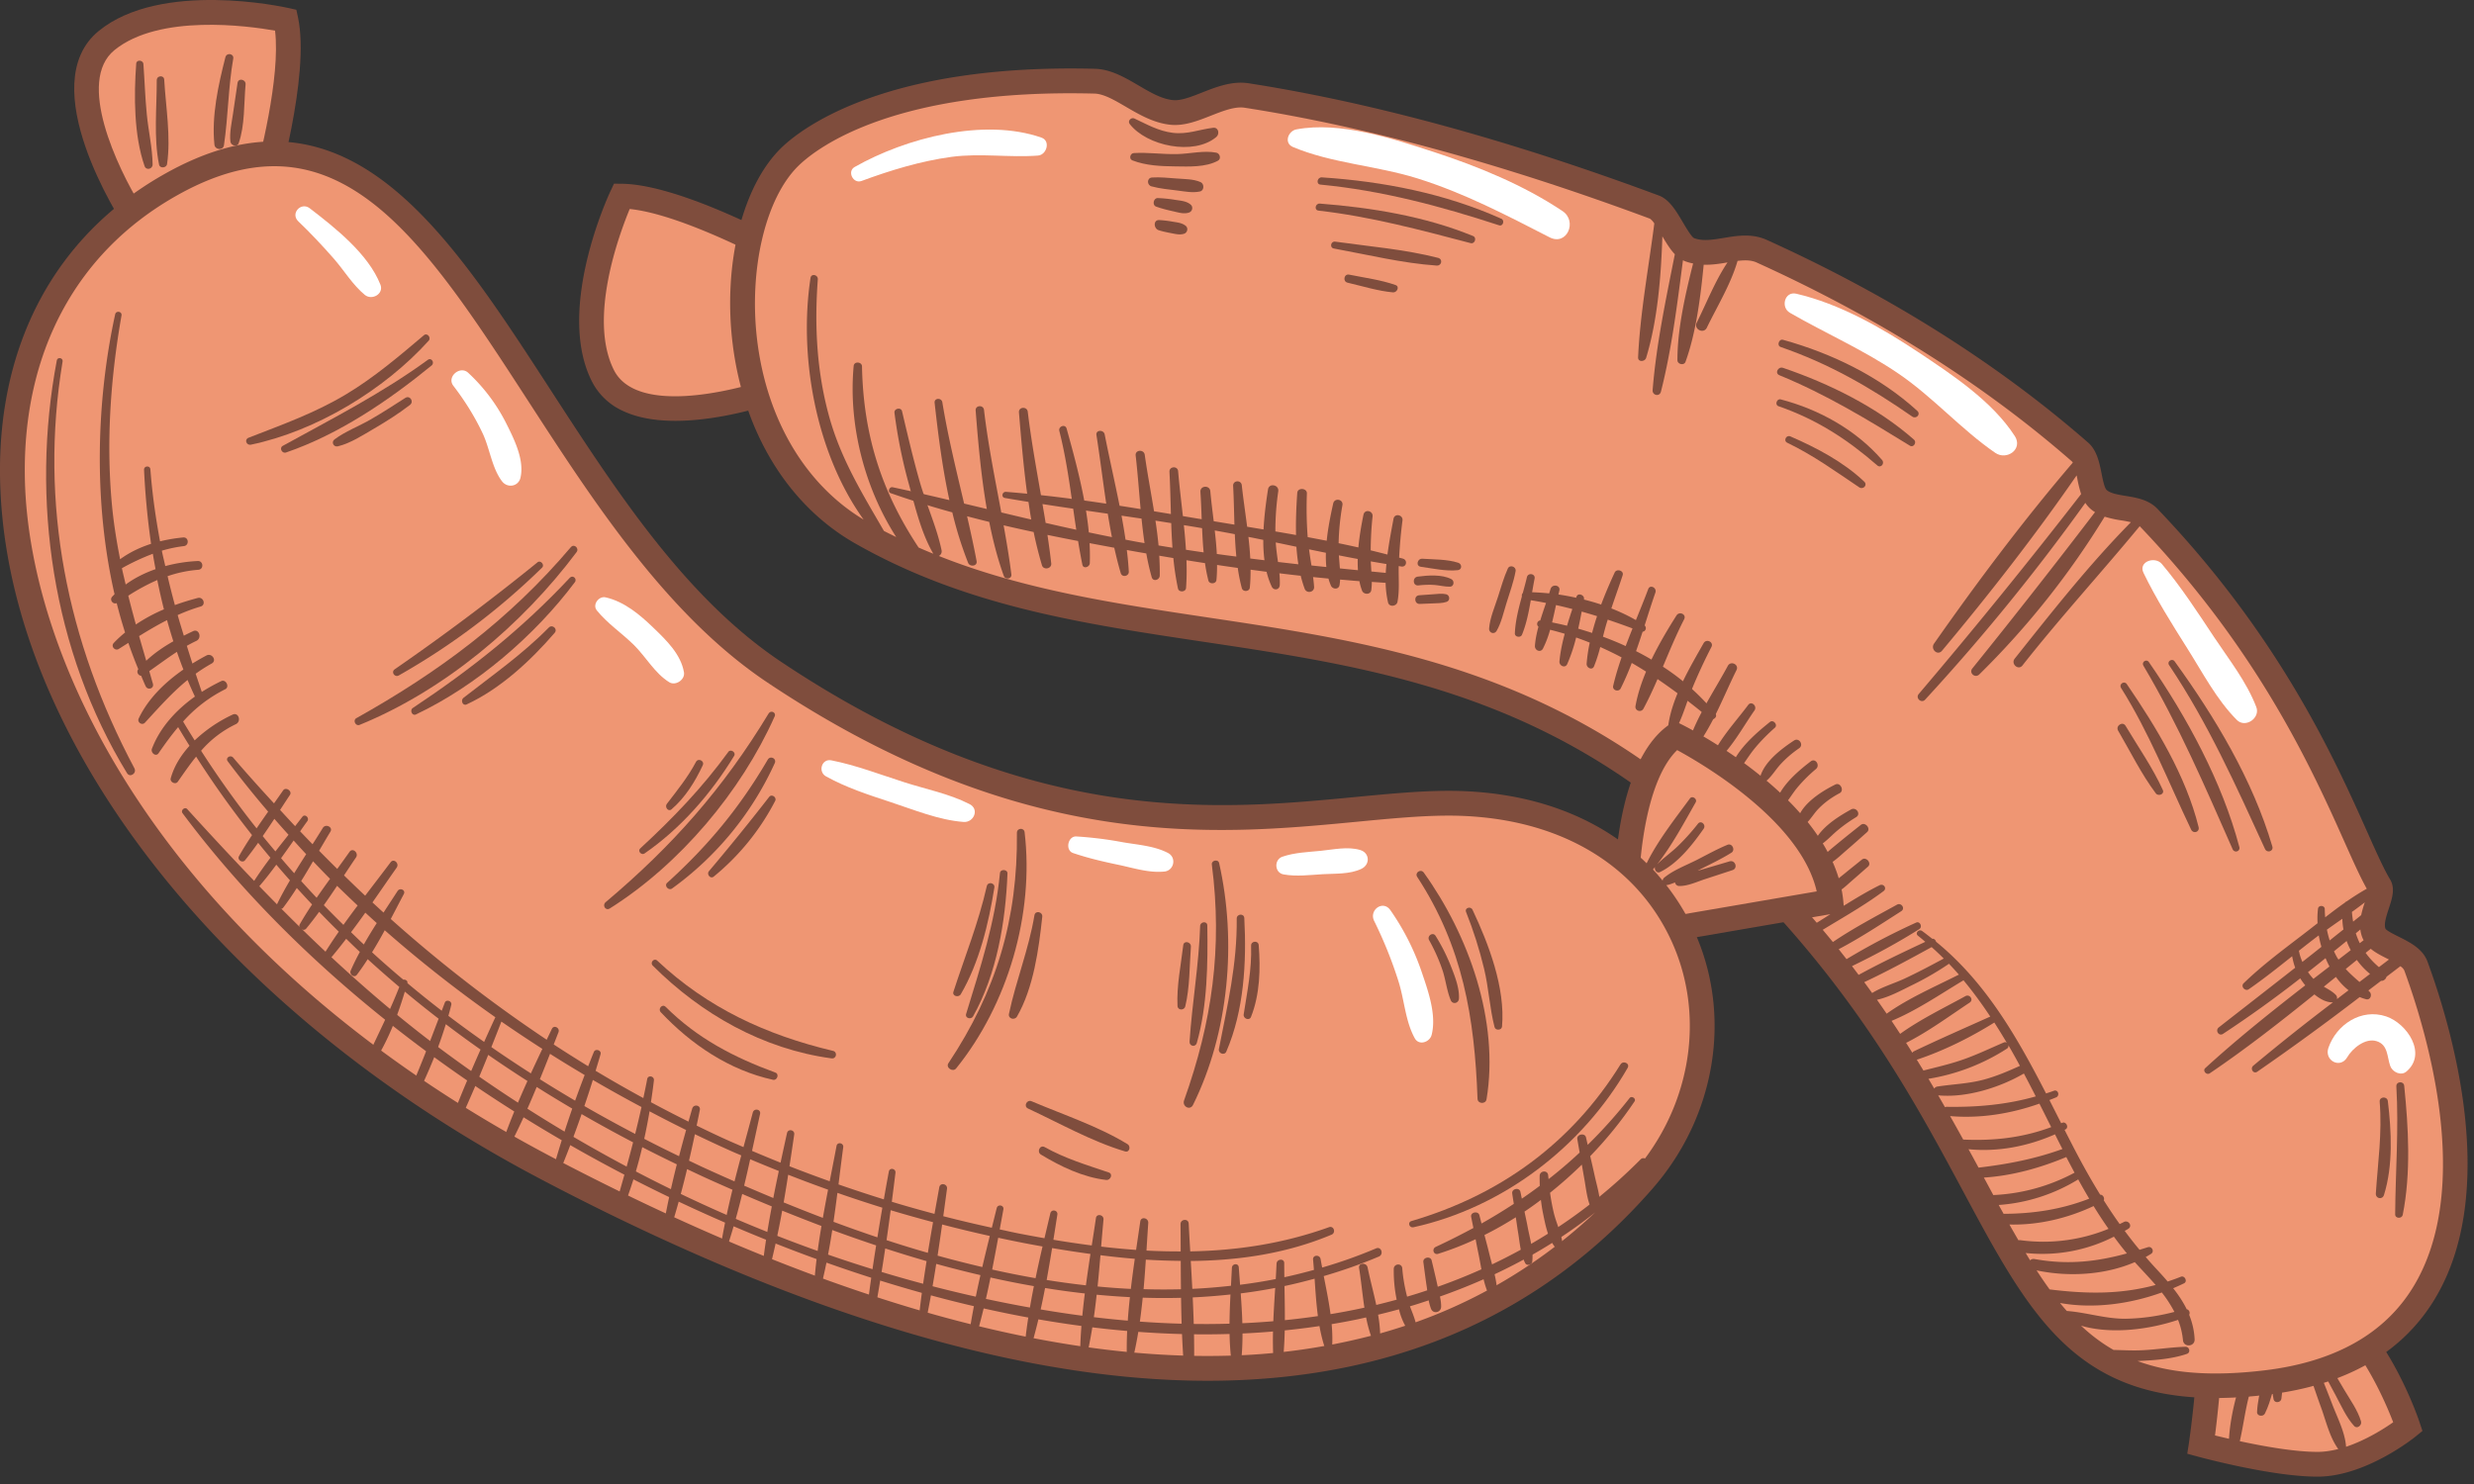 <svg xmlns="http://www.w3.org/2000/svg" xmlns:xlink="http://www.w3.org/1999/xlink" width="80" height="48" viewBox="0 0 80 48"><rect x="0" y="0" width="80" height="48" fill="#333333" stroke="none"/><defs><path id="9hdga" d="M1347.656 1346.69s-2.088.462-2.196 2.195c-.108 1.733-.28 2.839-.28 2.839s2.363.643 3.781.633c1.42-.01 2.905-1.213 2.905-1.213s-1.523-4.62-4.21-4.454"/><path id="9hdgb" d="M1352.246 1351.022c-.065-.2-1.654-4.91-4.615-4.727l-.062.009c-.098.02-2.384.55-2.51 2.56a34.277 34.277 0 0 1-.276 2.803l-.055.354.346.094c.099.027 2.433.657 3.89.647 1.542-.011 3.09-1.25 3.154-1.303l.215-.175zm-2.383.774c-.032-.47-.284-.946-.45-1.383a51.26 51.26 0 0 0-.594-1.478c-.071-.17-.33-.085-.273.093.164.504.331 1.008.512 1.506.158.435.277.96.553 1.335-.217.055-.436.09-.652.092-.735.004-1.754-.178-2.532-.346.107-.465.167-.945.283-1.408.144-.57.337-1.125.514-1.684.051-.16-.213-.246-.281-.094-.415.925-.802 2.061-.866 3.108-.173-.04-.328-.077-.452-.108.06-.462.161-1.344.235-2.515.083-1.323 1.612-1.76 1.853-1.821 1.982-.089 3.313 2.972 3.674 3.91-.305.214-.884.58-1.524.793z"/><path id="9hdgc" d="M1347.771 1350.248c.038-.219.019-.444.041-.664.023-.223.062-.441.1-.66.021-.12-.086-.17-.171-.138v-.004c.041-.18-.227-.225-.276-.053-.178.614-.454 1.305-.48 1.943-.006.138.199.16.253.05.106-.214.183-.453.247-.7.006.083.016.165.035.243.032.13.23.106.251-.017"/><path id="9hdgd" d="M1350.347 1350.975c-.107-.363-.353-.7-.544-1.024l-.646-1.094c-.093-.156-.317-.002-.232.154.2.374.4.748.602 1.122.18.334.341.709.597.99.099.109.259-.027.223-.148"/><path id="9hdge" d="M1299.467 1313.314s-3.512-1.951-5.364-1.97c0 0-1.704 3.629-.614 5.801 1.09 2.174 5.848.368 5.848.368z"/><path id="9hdgf" d="M1294.104 1318.273a2.08 2.08 0 0 1-.97-.948c-1.163-2.32.536-5.996.61-6.15l.11-.234.256.003c1.931.019 5.408 1.938 5.555 2.02l.214.118-.146 4.71-.25.095c-.172.065-3.505 1.308-5.379.386m.258-6.513c-.342.826-1.346 3.54-.512 5.206.714 1.424 3.71.737 5.091.262l.115-3.68c-.733-.389-3.18-1.636-4.694-1.788"/><path id="9hdgg" d="M1301.857 1322.226c8.374 4.765 18.313 1.354 27.347 9.545 11.122 10.084 8.233 19.12 18.082 17.937 7.845-.943 6.492-8.96 4.838-13.469-.185-.504-1.167-.638-1.348-1.038-.23-.517.346-1.263.17-1.555-.924-1.526-2.379-6.591-7.47-11.916-.378-.396-1.212-.202-1.632-.6-.326-.307-.229-1.208-.582-1.515-2.61-2.282-5.96-4.533-10.293-6.495-.732-.332-1.56.258-2.35-.057-.386-.154-.712-1.217-1.113-1.366-5.18-1.926-9.549-3.047-13.192-3.612-.806-.126-1.683.621-2.42.546-.92-.091-1.68-.989-2.496-1.01-5.452-.137-8.552 1.203-9.833 2.426-2.315 2.21-2.41 9.504 2.292 12.18"/><path id="9hdgh" d="M1352.497 1336.105c.78 2.125 2.36 7.444.214 10.945-1.06 1.73-2.87 2.758-5.38 3.06-2.202.266-3.801.033-5.061-.587-2.14-1.052-3.304-3.221-4.785-5.98-1.73-3.224-3.881-7.235-8.553-11.47-5.173-4.691-10.683-5.516-16.012-6.314-3.961-.594-7.703-1.154-11.264-3.18-2.166-1.232-3.611-3.586-3.965-6.458-.318-2.59.322-5.144 1.595-6.36.668-.637 3.375-2.707 10.12-2.536.513.014.967.28 1.407.537.385.226.747.439 1.118.476.254.025.585-.105.937-.244.456-.18.974-.383 1.505-.301 3.988.62 8.453 1.841 13.27 3.632.337.127.55.485.775.866.101.171.27.457.356.508.28.111.614.055.968-.004.426-.071.91-.152 1.39.065 3.98 1.802 7.475 4.009 10.392 6.557.283.248.363.65.434 1.003.034.173.092.461.16.525.12.113.36.153.617.195.349.057.746.121 1.029.418 3.968 4.15 5.732 8.097 6.786 10.455.3.67.536 1.2.736 1.53.175.29.065.621-.04.943-.076.229-.17.513-.107.655.04.064.281.184.425.256.366.183.78.39.933.808m-1.836-.417l-.165.132c.118.165.26.318.43.462l.324-.246a1.356 1.356 0 0 0-.044-.022c-.192-.097-.389-.195-.545-.326m-.023.814a2.373 2.373 0 0 1-.426-.452l-.36.292c.139.152.29.284.444.42l.342-.26m-1.572-.877a3.571 3.571 0 0 1-.086-.37l-.054.04c-.198.15-.394.303-.59.459.002.007.006.012.007.019.022.117.06.23.107.34.205-.162.412-.323.616-.488m.178-.556c.023.118.053.235.09.35.147-.12.296-.237.445-.356a2.057 2.057 0 0 1-.036-.346c-.167.117-.334.234-.499.352m-.044.922c-.188.153-.378.302-.568.452.053.077.112.15.176.218l.519-.4a3.247 3.247 0 0 1-.127-.27m.272-.22c.033.069.067.137.105.204.013.022.027.041.041.063l.396-.305a2.552 2.552 0 0 1-.133-.297c-.135.113-.273.222-.41.334m.064.828l-.391.316c.137.08.276.153.387.265a.144.144 0 0 1 .036.138l.376-.287a2.099 2.099 0 0 1-.408-.432m.79-1.534l-.147.123c.036.11.078.218.128.32l.125-.096-.023-.043a1.001 1.001 0 0 1-.083-.304m.027-.464c.03-.145.073-.285.116-.413-.135.106-.276.209-.416.31a3.7 3.7 0 0 0 .039.314c.086-.071.175-.14.261-.211m-16.07 2.168c.087.117.172.234.256.351.324-.199.712-.309 1.057-.47.426-.2.844-.421 1.259-.645a9.548 9.548 0 0 0-.392-.37c-.716.392-1.44.787-2.18 1.134m.412.57c.109.152.21.3.313.45.704-.503 1.568-.876 2.336-1.264-.105-.12-.214-.239-.324-.354-.006.006-.011.013-.019.019a9.621 9.621 0 0 1-1.174.677c-.355.173-.739.387-1.132.472m1.144 1.713a.146.146 0 0 1 .06-.052c.81-.387 1.64-.75 2.46-1.118-.27-.407-.556-.8-.867-1.175l-.012.01c-.739.443-1.51.972-2.313 1.304.095.141.186.28.278.42.647-.468 1.43-.845 2.11-1.22.14-.077.274.118.139.208-.653.433-1.342.943-2.057 1.303.07.109.135.214.202.32m.143.224c.074.118.144.235.216.351.41-.105.82-.198 1.223-.335.472-.16.918-.376 1.375-.572a.09.09 0 0 1 .098.012c-.13-.222-.265-.44-.404-.657-.768.48-1.636.912-2.496 1.199-.004.001-.008 0-.012.002m.565.936a.147.147 0 0 1 .098-.066c.505-.079 1-.09 1.5-.223.408-.11.79-.274 1.173-.447a24.468 24.468 0 0 0-.373-.668c.007.04-.004.084-.045.11a6.636 6.636 0 0 1-2.54.977c.065.108.125.211.187.317m.348.601a.129.129 0 0 1 .057-.012c.99.015 1.94-.07 2.878-.337a47.47 47.47 0 0 0-.384-.74c-.789.459-1.866.792-2.771.706l.22.383m.165.288c.146.256.286.509.424.759.99.046 1.922-.059 2.845-.402-.127-.253-.253-.507-.381-.76-.925.326-1.908.486-2.888.403m.595 1.071c.112.201.219.4.325.596.934-.11 1.823-.28 2.712-.602a36.34 36.34 0 0 1-.084-.165c-.053-.103-.104-.206-.156-.31-.871.385-1.845.577-2.797.481m.538.992l.264.491a6.12 6.12 0 0 0 2.627-.723 39.87 39.87 0 0 1-.267-.507c-.834.351-1.753.607-2.665.665l.04.074m.44.812l.158.286c.963-.004 1.866-.14 2.768-.49-.122-.205-.24-.413-.355-.623a5.678 5.678 0 0 1-2.57.827m.637 1.142a.175.175 0 0 1 .057-.004 5.55 5.55 0 0 0 2.856-.366c-.169-.241-.33-.487-.483-.737-.841.396-1.788.621-2.722.597.098.174.195.343.292.51m.378.649a.156.156 0 0 1 .144-.042c1.075.193 2 .088 2.985-.182a11.813 11.813 0 0 1-.42-.542 5.1 5.1 0 0 1-2.852.529c.047.08.094.158.143.237m.208.324c.14.214.28.42.422.616 1.2.148 2.283.165 3.428-.144-.217-.25-.45-.492-.674-.738-.977.422-2.158.482-3.176.266m.758 1.055c.072.09.146.174.219.258.642.048 1.242.255 1.9.252a6.636 6.636 0 0 0 1.58-.222 3.94 3.94 0 0 0-.407-.628c-1.032.374-2.213.534-3.292.34m11.415-.508c1.963-3.203.456-8.236-.283-10.25a.36.36 0 0 0-.126-.135l-.447.34c-.02.075-.095.142-.178.133l-.41.312.043.045c.084.09.026.275-.117.238a1.52 1.52 0 0 1-.206-.07 82.633 82.633 0 0 1-3.312 2.414c-.127.087-.241-.101-.129-.195a71.07 71.07 0 0 1 2.577-2.049c-.209.01-.42-.107-.6-.256-1.104.89-2.22 1.765-3.384 2.552-.104.07-.241-.08-.146-.168 1.027-.94 2.125-1.817 3.234-2.678a1.847 1.847 0 0 1-.162-.225 37.698 37.698 0 0 1-2.497 1.795c-.136.089-.263-.11-.138-.209.825-.645 1.65-1.286 2.471-1.93a2.172 2.172 0 0 1-.098-.372c-.46.366-.921.733-1.402 1.067-.118.082-.273-.09-.167-.193.593-.575 1.262-1.072 1.917-1.574a47.6 47.6 0 0 0 .474-.368 2.579 2.579 0 0 1 .014-.47c.016-.125.217-.111.218.013.002.089.006.178.014.267.209-.162.42-.323.635-.473a.128.128 0 0 1 .06-.042c.212-.147.428-.286.65-.41-.207-.366-.434-.873-.715-1.502-1.032-2.31-2.76-6.175-6.628-10.224-1.25 1.514-2.576 2.96-3.792 4.505-.133.17-.384-.053-.25-.221 1.196-1.503 2.406-3.043 3.758-4.413a4.004 4.004 0 0 0-.301-.058 3.494 3.494 0 0 1-.548-.121 26.699 26.699 0 0 1-4.055 5.103c-.136.132-.344-.048-.222-.197a237.43 237.43 0 0 0 3.965-5.053.951.951 0 0 1-.313-.3 66.897 66.897 0 0 1-5.18 6.365c-.12.132-.322-.047-.207-.183a184.065 184.065 0 0 0 5.251-6.467 3.984 3.984 0 0 1-.124-.5 5.45 5.45 0 0 0-.021-.104c-1.346 1.95-2.842 3.865-4.353 5.671-.146.175-.383-.052-.258-.23 1.393-1.99 2.901-4 4.487-5.854a.163.163 0 0 0-.031-.04c-2.857-2.498-6.285-4.662-10.194-6.433-.18-.081-.386-.079-.616-.051-.214.745-.657 1.465-.993 2.16-.102.214-.434.05-.328-.161.317-.635.596-1.353.996-1.95-.24.041-.5.082-.77.075-.101 1.034-.244 2.191-.588 3.14-.047.128-.26.08-.261-.051-.003-1 .253-2.128.507-3.13a1.632 1.632 0 0 1-.28-.08l-.048-.025c-.186 1.418-.363 2.876-.713 4.252-.045.173-.281.12-.268-.051.115-1.463.432-2.948.718-4.395-.149-.155-.275-.362-.403-.578-.043 1.305-.155 2.711-.525 3.929-.04.13-.267.145-.26-.015.065-1.432.342-2.903.524-4.331a.57.57 0 0 0-.138-.154c-4.759-1.77-9.17-2.978-13.106-3.589-.316-.049-.691.099-1.09.255-.423.167-.862.34-1.308.296-.546-.055-1.023-.336-1.445-.582-.368-.215-.715-.42-1.02-.427-6.438-.164-8.936 1.73-9.547 2.315-1.081 1.033-1.638 3.37-1.354 5.682.316 2.56 1.567 4.657 3.44 5.782-1.552-2.16-2.101-5.29-1.717-7.815.024-.157.247-.105.236.045-.113 1.517-.034 3.01.379 4.48.381 1.354 1.068 2.463 1.759 3.657.131.068.264.133.397.198-1.04-1.62-1.551-3.666-1.375-5.537.014-.155.266-.135.269.016.043 2.229.637 4.061 1.83 5.86.158.07.317.136.476.201-.388-.667-.58-1.486-.783-2.225a16.459 16.459 0 0 1-.473-2.334c-.018-.142.212-.19.245-.05.178.759.355 1.518.569 2.268.212.745.554 1.48.71 2.234a.167.167 0 0 1-.089.179c2.754 1.094 5.652 1.532 8.68 1.986 3.706.555 7.499 1.124 11.23 2.96 1.752.86 3.491 2.003 5.202 3.553a36.717 36.717 0 0 1 3.798 3.988c.655-.446 1.384-.828 2.072-1.208.14-.078.277.121.139.21-.656.42-1.329.866-2.023 1.23l.253.322a21.79 21.79 0 0 1 2.251-1.183c.125-.056.213.14.103.21-.69.437-1.437.84-2.177 1.198l.214.284c.701-.385 1.432-.73 2.156-1.07-.079-.066-.156-.133-.238-.198-.104-.082.031-.226.135-.152.113.082.22.167.329.252.06-.009.107.039.122.095 1.609 1.315 2.619 3.082 3.557 4.907.084-.028.169-.054.253-.086.136-.05.203.157.071.214-.07.03-.143.057-.215.086l.38.75c.012-.005.023-.008.035-.014.125-.054.224.15.105.213l-.031.015.3.585c.27.52.55 1.023.852 1.512.088-.004.15.106.116.183.164.26.335.516.514.767.044-.022.09-.042.135-.066.147-.077.29.127.145.219-.038.025-.078.045-.117.068.154.208.313.412.48.612l.269-.084c.128-.043.221.14.105.214-.057.036-.116.07-.175.103.095.109.189.217.287.323.144.155.288.31.423.47.141-.047.284-.097.427-.155.125-.049.225.152.104.212-.114.056-.232.109-.353.16.17.214.32.439.438.679.08.017.117.111.08.18.098.244.163.506.176.793.01.244-.355.27-.377.028a2.39 2.39 0 0 0-.159-.657c-.932.313-2.164.475-3.137.188.323.305.671.567 1.052.785.295.005.593.024.886.011.48-.019.957-.1 1.437-.113.134-.003.177.186.047.23-.464.157-.972.2-1.46.224l-.134.007c1.06.394 2.373.508 4.115.3 2.254-.272 3.866-1.176 4.792-2.686"/><path id="9hdgi" d="M1313.23 1309.133c-.454.054-.835.222-1.308.163-.459-.057-.829-.27-1.239-.463-.102-.05-.23.076-.154.175.548.715 2.075 1.035 2.801.424.114-.095.078-.32-.1-.299"/><path id="9hdgj" d="M1313.332 1309.938c-.406-.08-.862.039-1.275.046-.465.01-.931-.06-1.395-.033-.117.007-.165.19-.046.236.439.17.92.19 1.387.195.445.006.981.033 1.381-.184.114-.062.063-.237-.052-.26"/><path id="9hdgk" d="M1312.823 1310.89c-.24-.105-.522-.095-.781-.117-.261-.02-.528-.048-.79-.032-.171.011-.17.246-.017.287.274.074.56.1.841.135.244.03.486.082.728.03.14-.03.141-.248.02-.302"/><path id="9hdgl" d="M1312.504 1311.62c-.138-.12-.328-.128-.505-.156a4.53 4.53 0 0 0-.56-.057c-.14-.004-.188.228-.053.276.177.064.36.109.543.15.172.037.353.101.524.04.104-.038.137-.178.05-.253"/><path id="9hdgm" d="M1312.343 1312.306c-.118-.096-.265-.11-.41-.134a3.622 3.622 0 0 0-.446-.054c-.204-.01-.181.277-.02.328.138.044.28.072.422.099.135.026.269.06.403.014.103-.035.139-.18.051-.253"/><path id="9hdgn" d="M1319.189 1324.468c-.028.145-.265.178-.304.02a3.065 3.065 0 0 1-.079-.636l-.447-.03c0 .088-.005.175-.016.26-.02.161-.248.159-.3.021a1.898 1.898 0 0 1-.085-.305c-.209-.015-.417-.035-.624-.052a1.72 1.72 0 0 1-.018.177c-.025.154-.224.143-.278.02a1.634 1.634 0 0 1-.08-.229l-.498-.049c.014.105.026.21.033.317.01.18-.243.227-.305.061a3.873 3.873 0 0 1-.127-.42c-.23-.024-.46-.052-.69-.08.012.127.018.255.012.381-.006.155-.192.19-.259.052a2.484 2.484 0 0 1-.167-.481l-.518-.069c0 .197-.005.391-.025.583-.014.131-.222.143-.257.018a5.414 5.414 0 0 1-.132-.657 71.877 71.877 0 0 1-.67-.097c0 .164-.004.326-.02.486-.013.134-.226.145-.26.019a5.228 5.228 0 0 1-.11-.564c-.2-.03-.4-.062-.599-.094.01.302.008.604-.014.9-.01.132-.231.147-.26.018a8.83 8.83 0 0 1-.15-.987l-.456-.077c.012.216.02.432.016.644-.004.143-.216.208-.26.052a8.055 8.055 0 0 1-.175-.769l-.29-.05-.34-.061c.029.233.052.466.064.699.009.149-.214.199-.259.052-.081-.27-.148-.546-.211-.824l-.798-.149c.01.218.015.434.007.648-.005.127-.21.197-.24.048-.052-.254-.097-.509-.139-.765-.33-.063-.66-.129-.99-.197.045.307.088.614.122.921.02.175-.25.227-.3.061a13.094 13.094 0 0 1-.269-1.076c-.324-.07-.648-.14-.971-.217.095.528.184 1.057.251 1.589.019.146-.197.18-.244.049-.203-.56-.352-1.15-.472-1.748-.24-.058-.477-.12-.716-.182.11.482.217.964.308 1.451.03.166-.218.195-.274.056a12.017 12.017 0 0 1-.512-1.633 29.788 29.788 0 0 1-1.992-.622c-.11-.04-.045-.215.064-.191.614.131 1.224.272 1.834.416-.228-1.043-.363-2.117-.478-3.146-.018-.162.224-.173.25-.018.18 1.106.449 2.19.704 3.276l.734.175c-.185-1.06-.28-2.147-.361-3.185-.013-.174.249-.191.27-.02.13 1.116.354 2.215.559 3.317.323.077.645.154.969.229-.035-.188-.061-.38-.09-.57a57.11 57.11 0 0 1-.762-.127c-.131-.024-.089-.208.037-.198.228.018.456.038.683.06-.12-.878-.194-1.766-.266-2.629-.015-.185.264-.202.285-.021.108.904.271 1.8.427 2.697.332.036.665.075.996.12-.105-.736-.218-1.47-.402-2.195-.039-.154.191-.235.235-.08.207.743.422 1.533.57 2.328.238.032.475.067.712.102-.112-.743-.203-1.492-.317-2.218-.028-.173.235-.184.267-.019.148.757.327 1.53.481 2.304.227.035.454.071.68.108-.053-.585-.095-1.17-.16-1.732-.022-.191.269-.208.294-.022.083.593.201 1.207.3 1.825l.546.09c-.014-.46-.023-.92-.047-1.366-.01-.18.264-.2.28-.02.041.475.1.962.154 1.452.204.034.406.069.608.101-.01-.298-.022-.597-.041-.884-.014-.206.3-.228.32-.023.028.317.07.643.11.972l.67.11c-.013-.426-.02-.85-.042-1.254-.01-.181.26-.2.28-.02.046.433.115.886.173 1.342l.53.088c.024-.458.084-.908.145-1.296.035-.215.362-.15.331.063a8.77 8.77 0 0 0-.093 1.297c.222.037.445.076.668.116-.011-.466.009-.931.04-1.365.012-.177.319-.157.311.02-.018.471-.01.942.026 1.413l.615.117c.043-.433.133-.86.21-1.207.043-.19.333-.136.298.057a7.91 7.91 0 0 0-.123 1.23c.214.044.426.09.639.137.034-.374.1-.742.165-1.059.04-.19.313-.132.294.057-.04.364-.058.73-.061 1.096.181.044.362.089.542.136.053-.403.13-.8.196-1.156.035-.19.314-.132.29.055-.052.399-.087.8-.108 1.201.04.011.082.02.122.032.16.046.118.28-.048.255-.03-.004-.059-.01-.088-.015-.01.385.032.781-.04 1.159m-11.377-2.555c.33.076.66.15.991.222a58.457 58.457 0 0 1-.1-.681 96.589 96.589 0 0 1-.993-.15c.034.203.07.406.102.609m1.396.307c.25.052.498.104.748.153-.05-.25-.093-.503-.135-.757l-.704-.102c.037.236.07.471.091.706m1.63.318l.172.029c-.039-.262-.07-.527-.097-.793l-.647-.095c.047.259.092.517.129.776.147.027.294.057.442.083m.626.105c.15.024.3.05.45.073a20.54 20.54 0 0 1-.04-.796l-.51-.08c.041.268.075.536.1.803m.886.139c.191.028.382.058.573.085-.026-.26-.04-.522-.051-.783-.197-.035-.393-.066-.59-.098.028.264.052.53.068.796m.998.136c.21.029.421.058.632.084-.025-.239-.038-.48-.05-.724a52.162 52.162 0 0 0-.649-.12c.029.254.055.508.067.76m1.082.147l.459.056a4.975 4.975 0 0 1-.038-.658c-.16-.033-.32-.066-.481-.097.026.234.049.467.06.7m.897.111l.658.075a6.44 6.44 0 0 1-.063-.567l-.668-.14c.013.21.043.421.073.632m1.082.113c.16.017.32.035.481.05a3.419 3.419 0 0 1-.014-.46l-.546-.112c.024.174.05.349.079.522m.919.095c.195.02.39.04.584.058a4.249 4.249 0 0 1-.007-.363 47.739 47.739 0 0 1-.61-.117l.033.422m1.019.1l.464.045c.004-.095.013-.19.022-.286l-.507-.086.02.327"/><path id="9hdgo" d="M1335.999 1318.29c-1.22-1.112-2.76-1.86-4.343-2.299-.132-.037-.208.186-.077.232 1.567.54 2.9 1.309 4.257 2.252.126.088.283-.075.163-.184"/><path id="9hdgp" d="M1335.892 1319.221c-1.195-1.054-2.737-1.812-4.235-2.323-.157-.054-.28.172-.117.239 1.516.622 2.832 1.425 4.221 2.28.116.071.23-.109.13-.196"/><path id="9hdgq" d="M1334.859 1319.878c-.846-.975-2.037-1.636-3.278-1.96-.126-.032-.199.177-.073.22 1.228.424 2.22 1.066 3.195 1.915.117.102.251-.065.156-.175"/><path id="9hdgr" d="M1334.282 1320.578c-.674-.64-1.543-1.096-2.388-1.463-.134-.057-.234.141-.102.205.837.402 1.561.926 2.327 1.442.127.087.281-.071.163-.184"/><path id="9hdgs" d="M1322.55 1312.077c-1.824-.821-3.818-1.208-5.805-1.34-.15-.01-.2.22-.045.234 1.999.193 3.876.696 5.78 1.318.12.039.184-.16.07-.212"/><path id="9hdgt" d="M1321.635 1312.635c-1.561-.64-3.283-.92-4.956-1.05-.146-.012-.194.21-.044.227 1.692.194 3.282.622 4.923 1.053.132.034.205-.178.077-.23"/><path id="9hdgu" d="M1320.504 1313.341c-1.078-.277-2.229-.37-3.33-.525-.143-.02-.186.195-.043.222 1.095.2 2.215.475 3.326.552.16.012.208-.207.047-.249"/><path id="9hdgv" d="M1319.124 1314.218c-.478-.168-1.002-.234-1.497-.335-.168-.035-.217.223-.05.261.48.111.976.268 1.468.313.128.01.226-.188.08-.239"/><path id="9hdgw" d="M1347.479 1332.38c-.631-2.15-1.856-4.187-3.16-5.989-.081-.112-.257.004-.18.12 1.265 1.888 2.16 3.892 3.103 5.949.066.144.283.076.237-.08"/><path id="9hdgx" d="M1346.412 1332.396c-.557-2.105-1.695-4.202-2.927-5.983-.078-.113-.246 0-.176.117 1.14 1.92 1.989 3.904 2.887 5.94.06.133.254.069.216-.074"/><path id="9hdgy" d="M1345.095 1331.753c-.409-1.653-1.371-3.235-2.323-4.627-.082-.119-.262.001-.186.123.92 1.464 1.527 3.036 2.268 4.586.07.146.28.079.241-.082"/><path id="9hdgz" d="M1343.937 1330.55c-.327-.72-.799-1.394-1.204-2.073-.095-.16-.333 0-.24.158.394.671.751 1.404 1.218 2.026.081.108.289.028.226-.11"/><path id="9hdgA" d="M1321.153 1323.202c-.355-.115-.788-.105-1.16-.13-.164-.01-.221.236-.05.26.38.053.815.151 1.197.11.144-.016.14-.2.013-.24"/><path id="9hdgB" d="M1320.76 1324.22c-.138-.03-.284-.009-.424.002l-.446.032c-.18.013-.16.288.02.28l.447-.018c.14-.007.286-.003.421-.049.122-.041.106-.22-.017-.246"/><path id="9hdgC" d="M1324.527 1311.828c-1.261-.843-2.714-1.438-4.15-1.908-1.34-.438-3.04-1.001-4.456-.735-.265.049-.416.441-.111.57 1.247.526 2.713.606 4.014 1.012 1.517.474 2.88 1.188 4.286 1.91.558.286.906-.522.417-.849"/><path id="9hdgD" d="M1339.148 1319.1c-.726-1.124-2.026-1.984-3.126-2.715-1.196-.793-2.529-1.556-3.937-1.885-.377-.088-.514.44-.206.617 1.172.675 2.397 1.207 3.52 1.974 1.117.762 2.019 1.8 3.12 2.556.37.255.908-.116.63-.547"/><path id="9hdgE" d="M1322.715 1324.503c.105-.34.23-.68.294-1.029.028-.145-.189-.224-.252-.084-.131.29-.218.602-.315.906-.107.334-.26.68-.29 1.029-.014.144.167.213.243.081.157-.273.225-.603.32-.903"/><path id="9hdgF" d="M1329.467 1328.078c.091.114-.083.246-.186.16a21.63 21.63 0 0 0-1.682-1.273c-.142.326-.29.648-.456.958-.074.135-.285.068-.257-.086.065-.369.187-.744.342-1.114-.153-.096-.307-.19-.463-.28a8.836 8.836 0 0 1-.357.822c-.065.13-.278.064-.244-.081.072-.31.166-.616.272-.921-.225-.119-.454-.23-.69-.335a4.962 4.962 0 0 1-.2.622c-.06.146-.248.05-.24-.08a4.88 4.88 0 0 1 .101-.684 9.653 9.653 0 0 0-.441-.166 5.268 5.268 0 0 1-.288.86c-.067.147-.262.055-.251-.084.025-.291.089-.594.17-.897-.154-.046-.312-.09-.472-.13a3.338 3.338 0 0 1-.23.607c-.077.149-.271.061-.261-.086.014-.204.058-.413.114-.621-.077-.057-.043-.192.058-.2.058-.19.122-.38.187-.566a13.647 13.647 0 0 0-.493-.089c-.066.385-.143.773-.285 1.117-.045.106-.235.076-.23-.045.015-.393.119-.799.227-1.196a.125.125 0 0 1 .03-.11c.046-.173.094-.344.133-.512.038-.157.28-.112.248.047-.029.143-.054.292-.08.441.182.006.366.019.551.037a3.77 3.77 0 0 0 .045-.142c.053-.176.332-.127.284.054l-.029.124c.19.027.382.063.573.105l.01-.033c.049-.142.268-.056.243.081l-.002.01c.188.048.374.101.557.162.137-.365.29-.716.437-1.035.064-.138.307-.062.259.086-.117.36-.247.716-.366 1.074.277.108.543.235.794.378.137-.337.274-.672.399-1.005.059-.157.286-.04.231.115-.12.346-.233.703-.347 1.062.076.075.031.195-.066.204-.068.21-.138.419-.212.628.17.086.336.177.498.273.243-.505.533-.991.809-1.426.092-.147.33-.04.248.122-.254.497-.47 1.017-.687 1.534a7.324 7.324 0 0 1 1.695 1.514m-5.278-2.946c.16.032.322.068.483.107.055-.182.112-.363.172-.54-.175-.046-.35-.089-.529-.128-.04.184-.08.374-.126.561m.845.202c.15.043.3.09.448.138.048-.18.1-.362.161-.543-.165-.052-.33-.1-.497-.148-.034.182-.07.368-.112.553m.8.26c.248.092.494.192.734.303.073-.19.146-.38.222-.57-.27-.101-.538-.196-.802-.285l-.038.12c-.042.142-.08.287-.116.432"/><path id="9hdgG" d="M1351.696 1344.292c.268-1.357.186-2.805.047-4.172-.016-.163-.264-.146-.254.019.082 1.389-.029 2.753-.038 4.138-.002.143.219.15.245.015"/><path id="9hdgH" d="M1351.214 1340.616c-.02-.167-.278-.152-.264.02.083 1.01-.058 1.96-.124 2.963-.012.174.212.219.264.05.296-.952.242-2.054.124-3.033"/><path id="9hdgI" d="M1320.933 1323.733c-.306-.16-.759-.126-1.09-.082-.18.024-.163.303.02.284.18-.02.36-.028.54-.013.162.014.32.058.483.054.132-.003.155-.186.047-.243"/><path id="9hdgJ" d="M1282.489 1311.315s1.142-3.852.757-5.664c0 0-3.911-.874-5.797.66-1.885 1.536.912 5.789.912 5.789z"/><path id="9hdgK" d="M1278.171 1312.542l-.147-.224c-.122-.186-2.97-4.575-.83-6.318 2.013-1.64 5.97-.779 6.138-.74l.251.056.054.25c.401 1.89-.718 5.7-.766 5.862l-.07.234zm4.723-6.551c-.88-.156-3.748-.547-5.193.63-1.235 1.006.087 3.786.85 5.033l3.618-.688c.22-.8.907-3.464.725-4.975z"/><path id="9hdgL" d="M1326.602 1333.816s-.021-3.89 1.584-5.036c0 0 4.73 2.337 5.02 5.377l-5.935 1.02z"/><path id="9hdgM" d="M1334.779 1333.633c-.397.197-.78.428-1.16.665l-.016-.176a3.786 3.786 0 0 0-.053-.352c.112-.08.214-.179.317-.268.18-.156.359-.315.538-.472.127-.112-.064-.333-.197-.227-.186.15-.373.298-.558.45-.063.052-.129.102-.192.155a4.448 4.448 0 0 0-.198-.531c.164-.115.313-.259.463-.388.22-.189.436-.382.652-.575.131-.116-.064-.342-.202-.233-.247.195-.492.39-.734.59-.113.094-.23.186-.339.285a5.6 5.6 0 0 0-.158-.276c.173-.131.321-.292.488-.43.186-.155.383-.293.59-.419.167-.1.002-.341-.164-.249-.378.21-.817.484-1.074.852a6.897 6.897 0 0 0-.33-.447c.127-.135.225-.3.354-.431.2-.206.43-.368.683-.502.156-.082.023-.358-.138-.28-.369.18-.917.514-1.14.93a8.41 8.41 0 0 0-.393-.418c.1-.135.191-.28.298-.408a4.78 4.78 0 0 1 .603-.602c.145-.12-.01-.367-.166-.25-.342.261-.756.61-.99 1.014a11.095 11.095 0 0 0-.442-.391c.003-.001.007-.002.01-.005.17-.147.286-.35.439-.517.182-.2.385-.372.607-.525.16-.11-.004-.357-.165-.25-.401.263-.93.664-1.083 1.14a13.744 13.744 0 0 0-.532-.41c.112-.157.217-.322.339-.47.2-.244.421-.466.657-.674.105-.093-.051-.274-.16-.186-.385.309-.832.694-1.102 1.14-.102-.071-.203-.14-.301-.205.336-.4.61-.889.902-1.306.1-.14-.097-.322-.202-.18-.312.42-.7.848-.978 1.306a14.208 14.208 0 0 0-.47-.287c.423-.667.728-1.461 1.07-2.146.09-.18-.185-.313-.28-.138-.36.67-.826 1.369-1.128 2.09a10.092 10.092 0 0 0-.383-.203l-.068-.033c.168-.366.28-.768.433-1.138.186-.452.391-.891.615-1.325.083-.161-.163-.28-.252-.124-.448.79-1.014 1.739-1.143 2.657-1.75 1.254-1.749 5.194-1.748 5.36v.093l.843 1.713 6.147-1.057c-.159.1-.317.203-.477.3-.161.101.002.346.163.247.679-.418 1.393-.814 2.032-1.292.122-.09.004-.257-.127-.191zm-7.283 1.101l-.497-1.008c.009-1.031.243-3.505 1.234-4.464.875.476 4 2.315 4.513 4.57z"/><path id="9hdgN" d="M1320.703 1330.98c7.99-.085 10.477 7.558 6.445 12.19-6.503 7.469-17.821 8.872-35.416-.354-17.825-9.346-21.867-26.32-12.271-31.807 8.953-5.12 11.303 10.2 19.577 15.73 10.032 6.706 16.97 4.291 21.665 4.242"/><path id="9hdgO" d="M1328.768 1335.08c1.253 2.714.735 5.993-1.32 8.353-3.484 4-8.14 6.093-13.842 6.222-5.685.127-12.432-1.714-20.078-5.475a85.11 85.11 0 0 1-1.984-1.01c-10.505-5.506-17.39-14.416-17.542-22.697-.079-4.342 1.787-7.826 5.257-9.81 5.863-3.355 9.1 1.637 12.527 6.922 2.154 3.32 4.38 6.754 7.472 8.821 8.049 5.38 14.117 4.8 18.548 4.375 1.029-.098 2-.191 2.89-.201 2.71-.03 4.984.806 6.55 2.343.361-.735.92-1.443 1.4-2.097.076-.103.248.016.186.126-.376.661-.767 1.396-1.247 2.006.21-.214.46-.387.676-.596.231-.225.445-.464.644-.718.1-.127.273.036.184.163-.364.518-.83 1.117-1.411 1.4-.102.05-.19-.073-.161-.165l-.066.082c.109.116.212.238.313.361a.144.144 0 0 1 .053-.099c.299-.247.71-.398 1.056-.574.326-.167.649-.347.987-.487.153-.063.263.171.127.256-.34.213-.707.382-1.062.565l-.03.017c.047-.012.093-.024.138-.038l.894-.264c.185-.054.28.222.097.283l-.885.29c-.264.086-.56.228-.84.224a.138.138 0 0 1-.135-.116c-.076.032-.153.06-.23.08-.02.006-.038.007-.054.006.345.441.644.925.888 1.452m-10.14 13.05c.274-.077.545-.16.812-.249a2.105 2.105 0 0 1-.202-.531c-.225.061-.45.12-.676.174.036.204.06.406.066.606m1.147-.36a16.511 16.511 0 0 0 5.808-3.556c-1.488 1.189-3.215 2.088-5.02 2.722.023.11.04.221.038.328-.002.192-.256.25-.328.067a1.6 1.6 0 0 1-.074-.271c-.2.066-.403.133-.607.193.065.171.138.343.183.517m7.418-5.298c1.553-2.078 1.894-4.79.847-7.056-1.201-2.6-3.875-4.071-7.335-4.034-.856.009-1.812.1-2.822.197-4.55.436-10.784 1.034-19.071-4.506-3.229-2.159-5.603-5.82-7.7-9.053-2.089-3.223-3.916-6.041-6.163-7.146-1.507-.742-3.203-.712-5.292.484-3.204 1.832-4.928 5.063-4.853 9.1.11 6.07 4.659 15.474 17.112 22.004 8.347 4.375 15.638 6.527 21.672 6.391a20.41 20.41 0 0 0 4.745-.647l-.004-.008a4.399 4.399 0 0 1-.154-.586l-.269.06c-6.944 1.432-14.47-.475-20.838-3.292-6.477-2.866-12.895-7.355-17.166-13.078-.068-.092.074-.217.152-.132 2.642 2.904 5.306 5.647 8.489 7.975 5.704 4.173 12.429 7.127 19.418 8.26 3.409.553 6.893.605 10.159-.109-.066-.429-.105-.868-.172-1.28-.028-.178.241-.189.275-.02.08.392.192.801.28 1.212.22-.053.44-.11.66-.17a4.618 4.618 0 0 1-.094-.995c.002-.175.26-.198.275-.02.024.31.079.616.156.917.218-.063.435-.132.65-.204-.005-.046-.01-.092-.018-.137-.039-.258-.071-.518-.106-.777-.02-.155.231-.205.268-.055.06.254.122.508.178.764l.02.089c2.402-.848 4.633-2.179 6.56-4.121a.121.121 0 0 1 .14-.027"/><path id="9hdgP" d="M1287.71 1315.841c-.81.685-1.603 1.362-2.516 1.911-1.006.605-2.07.983-3.157 1.407-.146.057-.069.255.077.224 2.109-.44 4.313-1.772 5.75-3.365.086-.097-.05-.265-.153-.177"/><path id="9hdgQ" d="M1287.836 1316.638c-1.496 1.09-3.083 1.895-4.694 2.784-.121.067-.022.257.106.214 1.708-.584 3.322-1.681 4.709-2.815.107-.087-.005-.267-.121-.183"/><path id="9hdgR" d="M1287.107 1317.87c-.375.238-.744.481-1.129.702-.378.217-.813.38-1.161.64-.117.088-.029.258.11.224.407-.1.795-.355 1.155-.565.405-.236.804-.488 1.175-.774.137-.106 0-.321-.15-.227"/><path id="9hdgS" d="M1292.46 1322.697c-1.994 2.35-4.266 4.037-6.94 5.534-.119.067-.02.268.107.216 2.745-1.12 5.25-3.23 7.017-5.588.093-.124-.08-.284-.183-.162"/><path id="9hdgT" d="M1291.38 1323.189a75.252 75.252 0 0 1-4.616 3.459c-.128.087 0 .273.132.199a22.393 22.393 0 0 0 4.633-3.487c.09-.09-.048-.253-.15-.171"/><path id="9hdgU" d="M1292.426 1323.688c-1.56 1.666-3.186 2.952-5.079 4.213-.106.071-.02.267.103.208 1.958-.928 3.841-2.547 5.138-4.277.084-.11-.065-.247-.162-.144"/><path id="9hdgV" d="M1291.745 1325.299c-.855.868-1.806 1.53-2.759 2.273-.098.078-.027.272.104.212 1.095-.508 2.064-1.41 2.846-2.315.108-.126-.076-.287-.191-.17"/><path id="9hdgW" d="M1299.05 1328.173c.058-.13-.124-.214-.195-.096-1.47 2.427-3.107 4.28-5.272 6.105-.116.1-.002.288.134.203 2.264-1.426 4.244-3.775 5.332-6.212"/><path id="9hdgX" d="M1297.552 1329.319c-.85 1.17-1.793 2.147-2.851 3.125-.091.084.041.23.14.162 1.176-.812 2.16-1.944 2.9-3.16.067-.11-.113-.232-.19-.127"/><path id="9hdgY" d="M1296.724 1329.754c.068-.143-.148-.249-.22-.108-.262.496-.603.914-.942 1.357-.075.097.044.266.152.175.446-.382.763-.897 1.01-1.424"/><path id="9hdgZ" d="M1299.053 1329.683c.068-.15-.145-.252-.227-.112-.907 1.55-1.925 2.782-3.253 3.984-.103.094.047.263.16.183a10.216 10.216 0 0 0 3.32-4.055"/><path id="9hdgaa" d="M1298.872 1330.776a75.17 75.17 0 0 1-1.947 2.402c-.082.097.045.263.154.176a7.79 7.79 0 0 0 1.987-2.448c.059-.115-.111-.236-.194-.13"/><path id="9hdgab" d="M1307.132 1331.92c-.018-.16-.25-.143-.249.018.03 2.795-.667 5.126-2.215 7.452-.095.143.143.3.25.168 1.672-2.068 2.527-4.997 2.214-7.638"/><path id="9hdgac" d="M1306.578 1333.253c.006-.138-.23-.153-.243-.014-.158 1.61-.626 3.024-1.095 4.56-.041.136.162.187.225.077.769-1.37 1.053-3.072 1.113-4.623"/><path id="9hdgad" d="M1306.154 1333.71c.025-.158-.21-.204-.245-.047-.266 1.18-.707 2.271-1.079 3.416-.046.143.17.195.238.08.597-1.02.903-2.295 1.086-3.45"/><path id="9hdgae" d="M1307.703 1334.652c.017-.162-.226-.214-.253-.048-.182 1.096-.597 2.112-.824 3.19-.034.158.184.217.26.086.536-.932.704-2.178.817-3.228"/><path id="9hdgaf" d="M1313.422 1332.915c-.03-.134-.254-.09-.236.047.348 2.7.01 5.084-.898 7.633-.068.193.196.336.29.143 1.163-2.35 1.417-5.282.844-7.823"/><path id="9hdgag" d="M1314.236 1334.694c-.009-.158-.247-.14-.245.018.015 1.478-.298 2.79-.577 4.222-.026.139.182.215.24.08.573-1.324.659-2.894.582-4.32"/><path id="9hdgah" d="M1314.702 1335.57c-.013-.159-.251-.14-.246.017.025.769-.124 1.473-.24 2.225-.02.134.182.217.237.08.288-.726.309-1.554.249-2.322"/><path id="9hdgai" d="M1312.7 1338.735c.344-1.206.358-2.553.34-3.8-.001-.152-.227-.13-.232.017-.04 1.26-.26 2.487-.342 3.739-.01.15.19.193.233.044"/><path id="9hdgaj" d="M1312.327 1337.553c.149-.617.136-1.3.182-1.932.011-.158-.228-.212-.247-.048-.076.64-.217 1.32-.186 1.965.007.147.218.15.25.015"/><path id="9hdgak" d="M1322.069 1340.558c.418-2.528-.57-5.302-2.03-7.335-.096-.132-.301.003-.212.14 1.472 2.252 1.856 4.55 1.951 7.179.006.165.263.18.29.016"/><path id="9hdgal" d="M1322.57 1338.205c.11-1.252-.43-2.669-.954-3.778-.058-.126-.263-.064-.209.071.238.596.432 1.21.583 1.835.15.623.179 1.27.338 1.888.03.118.23.108.242-.016"/><path id="9hdgam" d="M1321.177 1337.298c.017-.35-.137-.735-.264-1.056a6.07 6.07 0 0 0-.49-.97c-.086-.14-.289-.001-.21.138.174.312.32.637.434.976.104.314.138.662.265.966.062.15.258.099.265-.054"/><path id="9hdgan" d="M1278.935 1310.32c-.007-.54-.136-1.083-.188-1.621-.054-.543-.07-1.087-.11-1.63-.009-.128-.223-.15-.232-.013-.077 1.041-.076 2.322.27 3.317.051.148.262.097.26-.053"/><path id="9hdgao" d="M1279.402 1310.307c.128-.873-.041-1.85-.092-2.73-.008-.158-.242-.137-.241.017.002.884-.104 1.865.075 2.731.028.133.24.108.258-.018"/><path id="9hdgap" d="M1281.242 1309.697c.137-.928.137-1.868.3-2.8.029-.163-.211-.207-.253-.047-.228.891-.453 1.904-.355 2.829.017.17.281.199.308.018"/><path id="9hdgaq" d="M1281.941 1307.733c.016-.167-.236-.222-.26-.05l-.146.992c-.042.296-.117.606-.085.904.014.128.219.193.268.052.203-.572.168-1.296.223-1.898"/><path id="9hdgar" d="M1326.401 1339.428c-1.583 2.55-3.893 4.226-6.764 5.068-.133.04-.062.23.068.2 2.895-.638 5.453-2.596 6.927-5.155.083-.145-.144-.251-.23-.113"/><path id="9hdgas" d="M1325.734 1344.092c.03-.35-.093-.717-.167-1.058-.046-.213-.096-.426-.145-.639a12.75 12.75 0 0 0 1.433-1.77c.061-.091-.093-.194-.16-.108a15.582 15.582 0 0 1-1.355 1.513l-.054-.24c-.036-.159-.31-.105-.281.057l.075.432c-.324.304-.659.59-1.005.86-.004-.041-.01-.082-.013-.123-.013-.18-.273-.156-.275.019-.002.107 0 .214.004.32-.19.143-.383.281-.58.415-.018-.074-.03-.15-.048-.224-.034-.15-.283-.098-.264.053.015.114.035.226.052.34-.338.22-.684.433-1.044.635l-.069-.268c-.038-.149-.296-.1-.266.053l.072.36a24.05 24.05 0 0 1-1.217.612c-.136.062-.073.27.076.224a9.86 9.86 0 0 0 1.212-.472c.03.151.058.303.09.453.087.418.141.876.305 1.27.066.157.309.12.3-.062-.02-.393-.154-.794-.248-1.177-.05-.207-.106-.414-.16-.621.346-.172.684-.365 1.013-.573.025.155.044.31.07.465.058.34.077.71.235 1.019.049.096.214.057.227-.046.046-.37-.083-.77-.15-1.135-.03-.163-.068-.325-.1-.487.18-.12.356-.247.53-.378.018.148.04.296.07.442.073.352.152.787.379 1.075.08.101.267.06.252-.086-.035-.346-.205-.68-.286-1.02a6.796 6.796 0 0 1-.119-.642c.358-.286.701-.591 1.027-.91l.076.434c.064.344.091.727.255 1.039.055.104.242.067.253-.05"/><path id="9hdgat" d="M1278.346 1329.85c-2.175-4.085-3.087-8.556-2.322-13.158.02-.12-.165-.156-.187-.035-.854 4.5-.14 9.411 2.27 13.35.098.16.324.002.239-.157"/><path id="9hdgau" d="M1318.59 1345.642c-.588.25-1.184.457-1.785.633.147.748.314 1.534.272 2.271-.007.13-.188.189-.235.048-.234-.695-.281-1.482-.333-2.235-.324.088-.648.17-.974.238.016.912.04 1.846-.092 2.733-.02.138-.224.117-.237-.014-.089-.866-.027-1.772.029-2.658-.37.071-.742.13-1.115.177.06.817.101 1.67-.019 2.443-.023.148-.22.113-.243-.014-.132-.75-.11-1.59-.069-2.394a20.17 20.17 0 0 1-1.221.095c.035.744.057 1.486.043 2.227-.003.207-.308.235-.325.023-.06-.742-.084-1.49-.095-2.237-.412.01-.826.01-1.24-.005-.06.6-.142 1.196-.27 1.77-.03.134-.245.13-.246-.014-.006-.583.037-1.178.102-1.773a24.67 24.67 0 0 1-1.075-.079c-.07.641-.162 1.28-.302 1.902-.029.127-.236.125-.233-.013.01-.64.071-1.284.152-1.929a25.781 25.781 0 0 1-1.285-.176c-.12.626-.26 1.246-.437 1.849a.11.11 0 0 1-.217-.041c.064-.622.169-1.247.292-1.869a29.403 29.403 0 0 1-1.403-.279 25.26 25.26 0 0 1-.464 1.924c-.042.145-.255.108-.233-.046.093-.652.225-1.305.372-1.955a36.145 36.145 0 0 1-1.43-.364 39.09 39.09 0 0 1-.293 1.662c-.033.167-.274.117-.255-.048.063-.568.146-1.136.236-1.703a41.24 41.24 0 0 1-1.337-.41 66.659 66.659 0 0 1-.32 1.956c-.03.17-.283.118-.26-.05.083-.668.18-1.337.286-2.004-.477-.159-.95-.325-1.419-.498a19.816 19.816 0 0 1-.33 1.698c-.04.16-.26.112-.247-.048.045-.592.128-1.186.228-1.78a63.673 63.673 0 0 1-1.27-.497 26.392 26.392 0 0 1-.34 1.614c-.041.172-.29.123-.267-.051.069-.567.165-1.134.271-1.7a61.933 61.933 0 0 1-.957-.403 23.47 23.47 0 0 1-.449 1.61c-.043.137-.249.106-.224-.043.096-.568.22-1.136.358-1.703a68.473 68.473 0 0 1-.707-.313c-.255-.114-.508-.234-.76-.354-.142.59-.298 1.176-.475 1.748-.05.16-.294.123-.262-.05.111-.616.25-1.236.405-1.852-.374-.18-.747-.365-1.118-.556a14.714 14.714 0 0 1-.53 1.758c-.056.152-.313.064-.269-.09.177-.608.347-1.215.503-1.824a46.268 46.268 0 0 1-1.665-.914c-.203.584-.42 1.163-.651 1.724-.053.129-.27.056-.232-.077.174-.607.37-1.218.58-1.824-.386-.228-.77-.46-1.149-.7-.29.7-.6 1.394-.952 2.05-.072.134-.253.034-.207-.103.243-.719.541-1.433.86-2.14a39.644 39.644 0 0 1-1.269-.845 49.6 49.6 0 0 1-.904 2.109c-.075.162-.308.041-.246-.121.28-.725.585-1.445.902-2.16-.38-.267-.755-.54-1.123-.821-.238.78-.554 1.547-.911 2.27-.08.161-.322.04-.25-.123.335-.77.633-1.543.928-2.324-.37-.285-.734-.577-1.092-.876-.25.836-.578 1.677-1.067 2.399-.082.12-.26-.018-.204-.139.367-.806.77-1.585 1.092-2.412a36.557 36.557 0 0 1-1.022-.897 7.942 7.942 0 0 1-.35.505c-.086.115-.253-.015-.2-.135.088-.204.188-.405.296-.606-.15-.138-.295-.282-.442-.424-.17.223-.344.44-.524.653-.09.105-.28-.017-.205-.138.155-.252.32-.5.49-.745a33.04 33.04 0 0 1-.635-.642 10.87 10.87 0 0 1-.417.54c-.09.11-.28-.016-.208-.14.124-.217.258-.429.397-.638-.167-.176-.33-.354-.494-.533-.139.217-.284.43-.438.634-.081.108-.247-.014-.192-.129.124-.255.263-.505.408-.752-.149-.167-.296-.336-.441-.507-.176.239-.357.473-.549.695-.085.097-.264-.016-.193-.13.171-.27.359-.531.552-.789-.134-.16-.267-.322-.398-.484-.137.192-.277.382-.424.565-.085.103-.26-.015-.195-.131.13-.233.274-.459.422-.683a30.489 30.489 0 0 1-1.808-2.538c-.203.25-.39.522-.593.812-.074.106-.263.01-.228-.112.108-.39.328-.742.607-1.05-.125-.2-.248-.4-.368-.604-.22.26-.425.542-.632.843-.09.132-.264-.02-.215-.145.26-.686.784-1.255 1.39-1.687a14.367 14.367 0 0 1-.238-.536c-.5.406-.916.878-1.377 1.38-.095.102-.262-.011-.202-.137.302-.637.847-1.166 1.444-1.581a16.77 16.77 0 0 1-.21-.572c-.303.198-.593.414-.893.624l.117.406c.046.158-.168.223-.234.081-.052-.11-.097-.225-.146-.338-.094-.004-.163-.125-.092-.212v-.001a15.03 15.03 0 0 1-.322-.85l-.309.196c-.12.076-.263-.082-.165-.19.113-.123.238-.234.368-.342-.099-.313-.19-.629-.27-.95-.119.05-.241-.102-.148-.207.025-.028.052-.054.078-.081-.68-2.963-.596-6.224.02-9.053.029-.132.229-.093.205.038-.349 1.99-.495 4.013-.318 6.027.055.634.153 1.25.273 1.857.301-.221.643-.384 1.001-.499a25.413 25.413 0 0 1-.227-2.395c-.005-.132.195-.146.205-.014.06.794.17 1.567.312 2.328.248-.06.5-.102.75-.125.182-.015.199.26.02.28a4.28 4.28 0 0 0-.712.148c.033.168.076.332.112.498.35-.095.708-.148 1.05-.164.183-.009.202.269.02.283-.36.028-.686.101-.996.207.073.313.152.625.236.935.247-.09.497-.165.74-.23.18-.047.276.222.095.276-.262.077-.507.171-.745.277.062.223.132.445.199.667.1-.05.2-.1.3-.146.192-.091.297.223.106.314-.106.05-.209.104-.308.16.058.192.12.382.18.573.15-.093.302-.18.453-.26.175-.093.348.162.171.259a5.183 5.183 0 0 0-.519.331l.198.588c.206-.13.417-.248.63-.35.152-.07.278.19.129.263a4.54 4.54 0 0 0-1.363 1.045c.121.206.248.408.374.61a4.637 4.637 0 0 1 1.228-.834c.19-.09.292.22.104.309a3.457 3.457 0 0 0-1.124.86 30.72 30.72 0 0 0 1.794 2.51c.123-.18.247-.36.374-.54a32.36 32.36 0 0 1-1.308-1.63c-.083-.113.091-.219.177-.118.432.505.874.996 1.32 1.48.1-.14.198-.28.295-.42.086-.124.304.023.22.148-.107.16-.213.323-.318.485.162.175.323.352.486.524l.234-.302c.083-.11.24.032.16.142-.079.107-.155.217-.232.327.134.14.267.28.402.418.112-.175.223-.35.331-.526.091-.149.337-.03.246.12-.124.203-.244.41-.365.617.195.197.39.394.586.587.134-.184.268-.368.397-.552.104-.148.308.039.208.184-.13.19-.258.384-.386.578.227.22.453.441.684.656.275-.362.553-.722.823-1.082.101-.136.291.038.196.174-.262.371-.52.75-.783 1.126.12.11.238.22.358.328.152-.236.306-.468.454-.697.077-.119.27-.033.202.099-.14.263-.279.534-.422.806a45.321 45.321 0 0 0 5.042 3.905l.167-.35c.066-.14.268-.034.214.107l-.154.396c.367.24.739.474 1.114.705.062-.155.122-.311.185-.464.05-.119.252-.052.216.073-.05.179-.107.358-.16.538a42.11 42.11 0 0 0 1.543.882c.043-.205.087-.408.125-.614.026-.141.233-.097.217.042-.027.236-.06.471-.096.706.4.215.805.424 1.214.628.04-.142.08-.284.121-.423.045-.152.278-.114.246.046-.032.168-.069.337-.103.505.314.154.63.305.95.45.187.085.376.164.564.246.102-.375.203-.748.302-1.12.04-.147.268-.107.235.045l-.26 1.197c.306.13.614.258.922.382.07-.32.138-.639.209-.957.033-.15.255-.106.233.045-.05.341-.1.684-.153 1.027.431.17.865.33 1.3.486.075-.383.15-.764.221-1.142.027-.142.235-.1.217.04-.053.398-.103.8-.153 1.204.486.17.974.33 1.466.484.052-.3.106-.601.162-.9.026-.14.23-.097.214.04-.038.312-.078.624-.118.937.457.14.918.268 1.38.392l.155-.861c.03-.162.27-.113.25.047l-.121.889c.52.135 1.045.258 1.57.373l.158-.635c.034-.137.242-.098.216.042l-.119.647c.214.045.426.095.64.136.268.052.538.101.807.149l.19-.806c.034-.145.25-.104.227.044-.043.269-.084.54-.128.812.413.07.827.13 1.24.184.047-.296.092-.59.135-.883.023-.162.26-.11.245.046-.027.29-.052.582-.076.874.377.045.754.08 1.13.107l.135-.92c.025-.171.27-.115.258.049-.02.294-.039.592-.057.893.369.02.738.028 1.106.027-.001-.294-.002-.588-.005-.881-.002-.17.255-.191.264-.02.015.3.032.6.05.9 1.51-.027 3.011-.251 4.488-.783.156-.056.231.18.082.242-1.444.608-2.99.837-4.553.851.018.3.034.6.05.902.418-.019.834-.054 1.25-.1l.03-.58c.007-.14.212-.163.222-.016l.042.564c.386-.049.77-.11 1.154-.185.01-.167.018-.333.026-.496.006-.158.25-.181.248-.018 0 .15.002.302.004.455.32-.069.64-.15.957-.237a38.226 38.226 0 0 0-.028-.331c-.016-.16.218-.17.243-.019l.05.274a15.566 15.566 0 0 0 1.747-.621c.165-.07.253.194.09.264m-40.526-21.736c.29-.212.62-.376.966-.497a20.398 20.398 0 0 1-.088-.497 7.303 7.303 0 0 0-1 .467c.037.176.082.351.122.527m.329 1.293a5.46 5.46 0 0 1 .908-.49c-.08-.314-.15-.63-.215-.948a6.63 6.63 0 0 0-.938.507c.077.311.16.62.245.93m.336 1.174c.258-.245.56-.45.876-.63a19.24 19.24 0 0 1-.204-.684c-.309.157-.605.332-.903.516.075.265.154.533.231.798m4.177 6.166c.14-.18.282-.359.424-.537-.155-.17-.307-.343-.458-.516a30.5 30.5 0 0 1-.377.559c.135.166.272.33.41.494m.608.707c.127-.207.256-.411.388-.616-.138-.146-.272-.295-.406-.443-.134.192-.27.382-.406.572.14.165.28.327.424.487m.726.793c.142-.205.287-.41.434-.612-.187-.187-.368-.378-.55-.568-.126.214-.252.429-.384.64.165.181.331.363.5.54m.866.877c.15-.21.304-.42.46-.626-.224-.21-.445-.423-.665-.637-.14.21-.283.42-.429.626.21.214.42.428.634.637m.66.634c.132-.234.273-.464.418-.692-.124-.111-.247-.225-.37-.337-.15.213-.305.424-.462.633.138.131.273.267.414.396m2.734 2.308c.38.288.765.568 1.156.844.12-.268.24-.534.363-.798a41.933 41.933 0 0 1-3.577-2.814c-.13.242-.267.48-.41.713.331.303.669.598 1.012.887.064-.016.15.035.13.11.364.306.735.603 1.111.894l.1-.263c.045-.119.238-.05.209.07-.029.12-.06.239-.094.357m1.39 1.011c.42.292.847.574 1.277.851.123-.266.247-.53.372-.793a45.89 45.89 0 0 1-1.325-.883c-.106.275-.215.55-.324.825m1.57 1.04c.375.237.756.467 1.138.693.101-.278.203-.555.309-.829-.376-.224-.75-.451-1.12-.686-.108.273-.216.547-.328.821m1.438.868c.541.312 1.09.612 1.643.902.072-.289.141-.578.205-.87a47.3 47.3 0 0 1-1.573-.876c-.087.282-.18.563-.275.844m1.936 1.06c.373.194.748.38 1.126.562.074-.284.15-.566.228-.847-.396-.196-.79-.397-1.182-.605-.05.298-.108.595-.172.89m1.903.922c.334.153.674.306 1.016.455.071-.28.144-.56.219-.84-.096-.042-.193-.08-.287-.123-.407-.18-.81-.37-1.213-.563-.06.285-.123.571-.19.856.153.071.302.145.455.215m1.328.593c.312.135.626.267.943.4.056-.293.117-.584.178-.874-.31-.124-.619-.25-.926-.38-.062.285-.127.57-.195.854m1.278.542c.418.17.841.338 1.267.5.054-.305.11-.609.169-.912a45.486 45.486 0 0 1-1.29-.483 50.72 50.72 0 0 1-.146.895m1.611.627c.47.175.944.343 1.42.503.052-.32.105-.64.16-.959-.486-.152-.971-.311-1.453-.48-.04.313-.082.625-.127.936m1.715.594c.442.144.888.282 1.336.41.054-.33.11-.662.168-.992-.458-.123-.916-.25-1.37-.387-.043.322-.087.646-.134.97m1.65.499c.48.134.963.256 1.447.37.078-.337.16-.672.242-1.006a42.793 42.793 0 0 1-1.541-.371c-.047.336-.096.672-.147 1.007m1.765.45c.466.105.934.197 1.403.28.07-.343.147-.686.226-1.026l-.092-.016c-.449-.08-.897-.17-1.342-.266a90.44 90.44 0 0 1-.195 1.028m1.762.338c.422.068.845.125 1.269.173.046-.34.096-.678.147-1.015a38.982 38.982 0 0 1-1.24-.19 48.58 48.58 0 0 1-.176 1.032m1.647.21c.359.035.717.06 1.075.079.038-.326.082-.651.128-.974-.372-.03-.742-.07-1.11-.116-.03.336-.058.674-.093 1.01m1.487.088c.404.013.807.013 1.209.003-.004-.306-.006-.612-.007-.918a20.744 20.744 0 0 1-1.129-.04c-.021.317-.044.636-.073.955"/><path id="9hdgav" d="M1300.935 1338.99c-2.156-.512-4.058-1.39-5.684-2.92-.102-.096-.242.065-.144.163 1.571 1.568 3.561 2.7 5.782 3 .159.023.203-.206.046-.244"/><path id="9hdgaw" d="M1299.074 1339.693c-1.347-.495-2.523-1.105-3.551-2.128-.109-.107-.257.066-.156.175.982 1.043 2.214 1.875 3.63 2.186.132.03.21-.184.077-.233"/><path id="9hdgax" d="M1310.46 1342.007c-.952-.581-2.076-.951-3.102-1.387-.155-.066-.27.164-.116.235 1.021.475 2.06 1.066 3.14 1.388.145.042.19-.167.079-.236"/><path id="9hdgay" d="M1309.855 1342.924c-.715-.243-1.41-.449-2.073-.821-.154-.086-.268.154-.12.243.638.386 1.363.735 2.112.82.133.015.228-.192.08-.242"/><path id="9hdgaz" d="M1305.35 1331.008c-.652-.334-1.405-.48-2.102-.704-.785-.25-1.557-.551-2.365-.711-.314-.063-.441.37-.174.518.65.361 1.356.592 2.06.823.772.253 1.579.59 2.388.652.33.026.523-.41.194-.578"/><path id="9hdgaA" d="M1311.77 1332.59c-.446-.233-.983-.264-1.474-.35a12.09 12.09 0 0 0-1.493-.185c-.273-.014-.366.446-.105.536.482.164.96.275 1.46.38.486.101.995.27 1.494.219.313-.032.4-.453.117-.6"/><path id="9hdgaB" d="M1317.98 1332.492c-.401-.118-.858-.014-1.266.027-.415.042-.851.054-1.248.192-.275.097-.254.52.04.572.415.074.846.018 1.263-.007.409-.024.878.006 1.253-.173.29-.138.273-.519-.042-.611"/><path id="9hdgaC" d="M1320.293 1338.476c.169-.654-.123-1.454-.332-2.07a7.924 7.924 0 0 0-1-1.965c-.239-.344-.7-.006-.526.346.311.63.58 1.295.79 1.965.188.597.22 1.285.525 1.833.137.245.483.123.543-.11"/><path id="9hdgaD" d="M1296.117 1326.746c-.098-.58-.567-1.036-.981-1.434-.442-.427-.944-.853-1.555-.991-.218-.05-.434.237-.282.423.348.43.813.735 1.204 1.123.39.388.67.909 1.139 1.2.204.126.515-.083.475-.32"/><path id="9hdgaE" d="M1290.83 1320.45c.136-.585-.22-1.276-.476-1.787a5.751 5.751 0 0 0-1.213-1.604c-.26-.247-.705.126-.482.418.369.48.696 1.002.953 1.55.227.486.298 1.12.623 1.542.175.228.529.17.596-.12"/><path id="9hdgaF" d="M1286.3 1314.204c-.39-.99-1.462-1.835-2.282-2.466-.285-.22-.636.168-.373.42.403.385.784.792 1.151 1.21.334.382.61.849 1.001 1.17.23.188.623-.03.504-.334"/><path id="9hdgaG" d="M1307.68 1309.452c-1.865-.651-4.393.01-6.045.95-.251.144-.045.551.222.452.939-.347 1.915-.645 2.909-.78.943-.126 1.865.029 2.8-.042.28-.022.413-.475.113-.58"/><path id="9hdgaH" d="M1346.96 1327.868c-.315-.82-.882-1.534-1.366-2.262-.534-.806-1.064-1.623-1.688-2.365-.218-.26-.772-.08-.592.29.41.846.91 1.64 1.41 2.433.499.787.947 1.659 1.606 2.322.276.278.768-.062.63-.418"/><path id="9hdgaI" d="M1351.16 1337.876c-.808-.27-1.61.263-1.869 1.02-.138.406.384.687.61.3.168-.29.59-.633.949-.52.378.119.334.507.443.807.07.19.342.327.52.177.681-.573.025-1.556-.653-1.784"/></defs><g><g transform="translate(-1274 -1305)"><g><g><use fill="#ef9673" xlink:href="#9hdga"/></g><g><use fill="#7f4d3d" xlink:href="#9hdgb"/></g><g><use fill="#7f4d3d" xlink:href="#9hdgc"/></g><g><use fill="#7f4d3d" xlink:href="#9hdgd"/></g><g><use fill="#ef9673" xlink:href="#9hdge"/></g><g><use fill="#7f4d3d" xlink:href="#9hdgf"/></g><g><use fill="#ef9673" xlink:href="#9hdgg"/></g><g><use fill="#7f4d3d" xlink:href="#9hdgh"/></g><g><g><use fill="#7f4d3d" xlink:href="#9hdgi"/></g><g><use fill="#7f4d3d" xlink:href="#9hdgj"/></g><g><use fill="#7f4d3d" xlink:href="#9hdgk"/></g><g><use fill="#7f4d3d" xlink:href="#9hdgl"/></g><g><use fill="#7f4d3d" xlink:href="#9hdgm"/></g><g><use fill="#7f4d3d" xlink:href="#9hdgn"/></g><g><use fill="#7f4d3d" xlink:href="#9hdgo"/></g><g><use fill="#7f4d3d" xlink:href="#9hdgp"/></g><g><use fill="#7f4d3d" xlink:href="#9hdgq"/></g><g><use fill="#7f4d3d" xlink:href="#9hdgr"/></g><g><use fill="#7f4d3d" xlink:href="#9hdgs"/></g><g><use fill="#7f4d3d" xlink:href="#9hdgt"/></g><g><use fill="#7f4d3d" xlink:href="#9hdgu"/></g><g><use fill="#7f4d3d" xlink:href="#9hdgv"/></g><g><use fill="#7f4d3d" xlink:href="#9hdgw"/></g><g><use fill="#7f4d3d" xlink:href="#9hdgx"/></g><g><use fill="#7f4d3d" xlink:href="#9hdgy"/></g><g><use fill="#7f4d3d" xlink:href="#9hdgz"/></g><g><use fill="#7f4d3d" xlink:href="#9hdgA"/></g><g><use fill="#7f4d3d" xlink:href="#9hdgB"/></g><g><use fill="#fff" xlink:href="#9hdgC"/></g><g><use fill="#fff" xlink:href="#9hdgD"/></g></g><g><g><use fill="#7f4d3d" xlink:href="#9hdgE"/></g><g><use fill="#7f4d3d" xlink:href="#9hdgF"/></g><g><use fill="#7f4d3d" xlink:href="#9hdgG"/></g><g><use fill="#7f4d3d" xlink:href="#9hdgH"/></g><g><use fill="#7f4d3d" xlink:href="#9hdgI"/></g></g></g><g><use fill="#ef9673" xlink:href="#9hdgJ"/></g><g><use fill="#7f4d3d" xlink:href="#9hdgK"/></g><g><use fill="#ef9673" xlink:href="#9hdgL"/></g><g><use fill="#7f4d3d" xlink:href="#9hdgM"/></g><g><use fill="#ef9673" xlink:href="#9hdgN"/></g><g><use fill="#7f4d3d" xlink:href="#9hdgO"/></g><g><use fill="#7f4d3d" xlink:href="#9hdgP"/></g><g><use fill="#7f4d3d" xlink:href="#9hdgQ"/></g><g><use fill="#7f4d3d" xlink:href="#9hdgR"/></g><g><use fill="#7f4d3d" xlink:href="#9hdgS"/></g><g><use fill="#7f4d3d" xlink:href="#9hdgT"/></g><g><use fill="#7f4d3d" xlink:href="#9hdgU"/></g><g><use fill="#7f4d3d" xlink:href="#9hdgV"/></g><g><use fill="#7f4d3d" xlink:href="#9hdgW"/></g><g><use fill="#7f4d3d" xlink:href="#9hdgX"/></g><g><use fill="#7f4d3d" xlink:href="#9hdgY"/></g><g><use fill="#7f4d3d" xlink:href="#9hdgZ"/></g><g><use fill="#7f4d3d" xlink:href="#9hdgaa"/></g><g><use fill="#7f4d3d" xlink:href="#9hdgab"/></g><g><use fill="#7f4d3d" xlink:href="#9hdgac"/></g><g><use fill="#7f4d3d" xlink:href="#9hdgad"/></g><g><use fill="#7f4d3d" xlink:href="#9hdgae"/></g><g><use fill="#7f4d3d" xlink:href="#9hdgaf"/></g><g><use fill="#7f4d3d" xlink:href="#9hdgag"/></g><g><use fill="#7f4d3d" xlink:href="#9hdgah"/></g><g><use fill="#7f4d3d" xlink:href="#9hdgai"/></g><g><use fill="#7f4d3d" xlink:href="#9hdgaj"/></g><g><use fill="#7f4d3d" xlink:href="#9hdgak"/></g><g><use fill="#7f4d3d" xlink:href="#9hdgal"/></g><g><use fill="#7f4d3d" xlink:href="#9hdgam"/></g><g><use fill="#7f4d3d" xlink:href="#9hdgan"/></g><g><use fill="#7f4d3d" xlink:href="#9hdgao"/></g><g><use fill="#7f4d3d" xlink:href="#9hdgap"/></g><g><use fill="#7f4d3d" xlink:href="#9hdgaq"/></g><g><use fill="#7f4d3d" xlink:href="#9hdgar"/></g><g><use fill="#7f4d3d" xlink:href="#9hdgas"/></g><g><use fill="#7f4d3d" xlink:href="#9hdgat"/></g><g><use fill="#7f4d3d" xlink:href="#9hdgau"/></g><g><use fill="#7f4d3d" xlink:href="#9hdgav"/></g><g><use fill="#7f4d3d" xlink:href="#9hdgaw"/></g><g><use fill="#7f4d3d" xlink:href="#9hdgax"/></g><g><use fill="#7f4d3d" xlink:href="#9hdgay"/></g><g><use fill="#fff" xlink:href="#9hdgaz"/></g><g><use fill="#fff" xlink:href="#9hdgaA"/></g><g><use fill="#fff" xlink:href="#9hdgaB"/></g><g><use fill="#fff" xlink:href="#9hdgaC"/></g><g><use fill="#fff" xlink:href="#9hdgaD"/></g><g><use fill="#fff" xlink:href="#9hdgaE"/></g><g><use fill="#fff" xlink:href="#9hdgaF"/></g><g><use fill="#fff" xlink:href="#9hdgaG"/></g><g><use fill="#fff" xlink:href="#9hdgaH"/></g><g><use fill="#fff" xlink:href="#9hdgaI"/></g></g></g></svg>